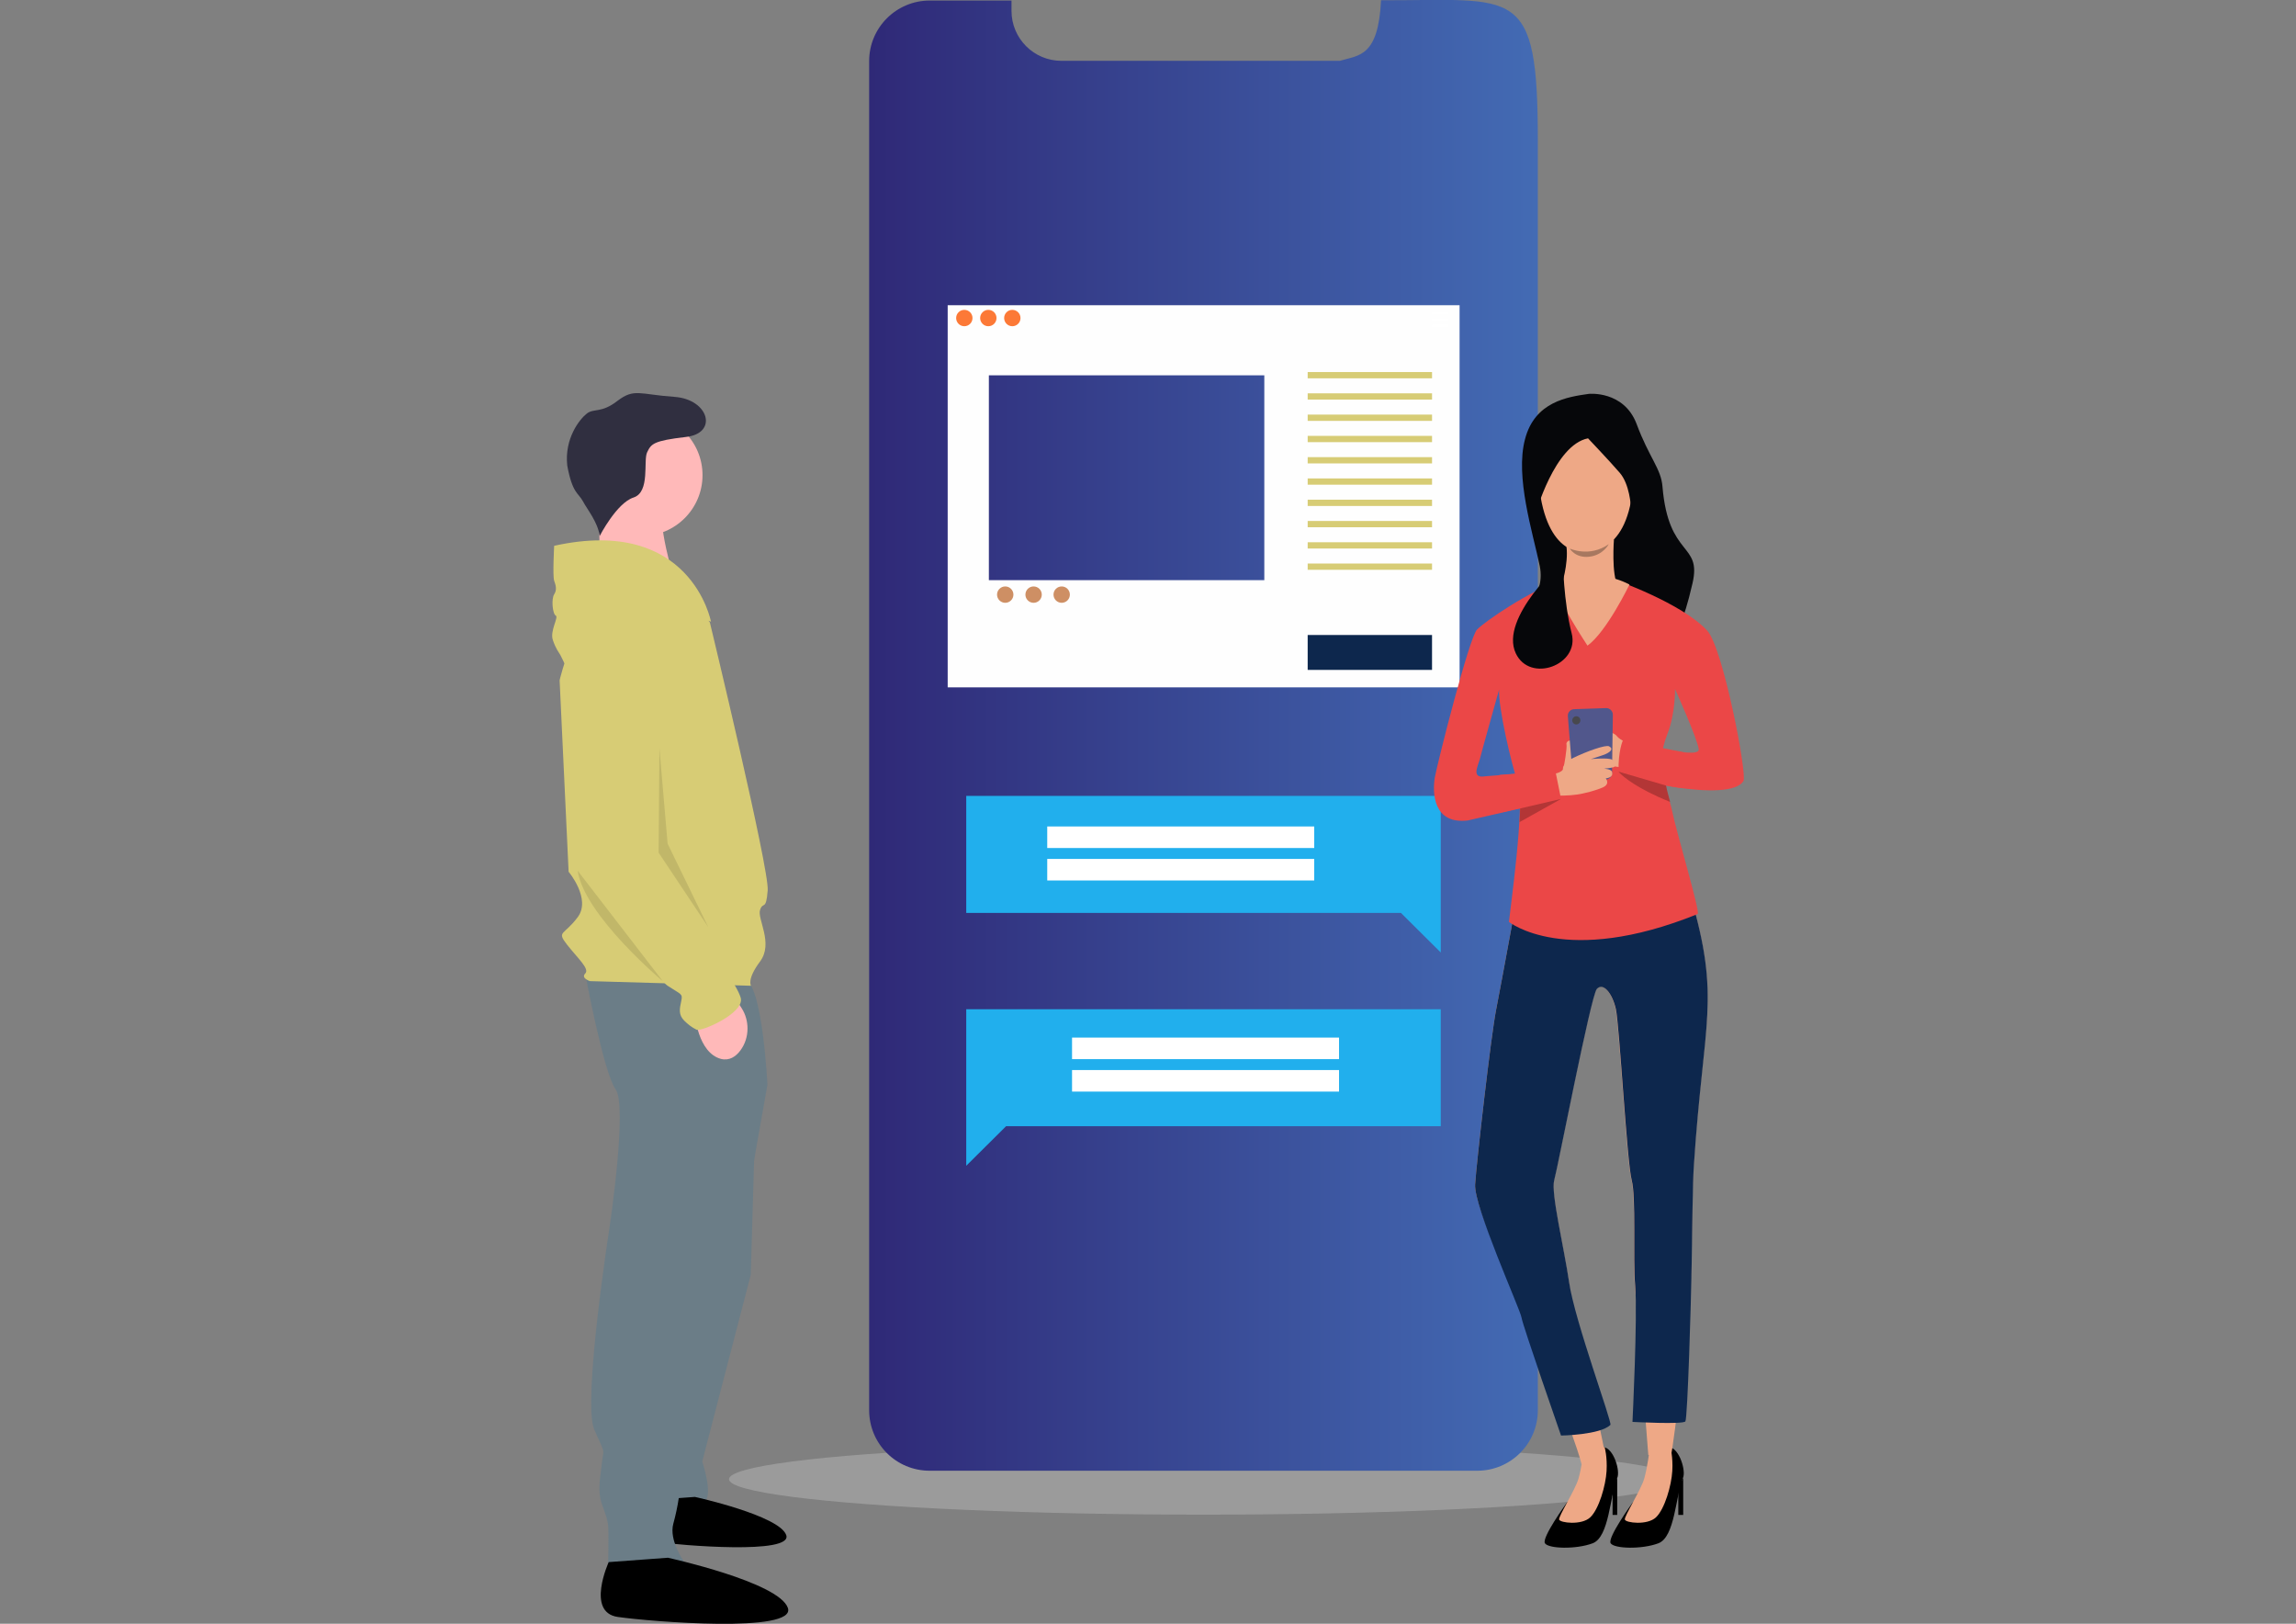 <?xml version="1.0" encoding="utf-8"?>
<!-- Generator: Adobe Illustrator 18.1.1, SVG Export Plug-In . SVG Version: 6.00 Build 0)  -->
<svg version="1.1" id="Layer_1" xmlns="http://www.w3.org/2000/svg" xmlns:xlink="http://www.w3.org/1999/xlink" x="0px" y="0px"
	 viewBox="0 0 841.9 595.3" enable-background="new 0 0 841.9 595.3" xml:space="preserve">
<rect x="0" y="0" width="841.9" height="595.3" fill="#808080" stroke="none"/>
<ellipse id="_434133720" fill="#9B9B9B" cx="441.3" cy="542.3" rx="174" ry="13"/>
<linearGradient id="_434133648_1_" gradientUnits="userSpaceOnUse" x1="0.558" y1="593.987" x2="1.734" y2="593.987" gradientTransform="matrix(208.51 0 0 -208.51 202.424 124121.977)">
	<stop  offset="0" style="stop-color:#2F2977"/>
	<stop  offset="1" style="stop-color:#436BB4"/>
</linearGradient>
<path id="_434133648" fill="url(#_434133648_1_)" d="M563.9,51.7V517c0,12.3-10,22.2-22.2,22.2l-200.8,0c0,0,0,0,0,0
	c-12.3,0-22.2-9.9-22.2-22.2c0,0,0,0,0,0l0-494.6c0,0,0,0,0,0c0-12.3,10-22.2,22.2-22.2h0l30,0V4c0,0,0,0,0,0
	c0,10.1,8.2,18.3,18.3,18.3l102.1,0c6.8-2.1,14.1-1.2,15.1-22.2C556.1,0.2,563.9-5.8,563.9,51.7L563.9,51.7z"/>
<polygon id="_273083168" fill="#21AFED" points="528.3,370 354.3,370 354.3,387 354.3,412.9 354.3,427.4 368.9,412.9 528.3,412.9 
	"/>
<rect id="_273083096" x="393.1" y="380.4" fill="#FFFFFF" width="97.9" height="7.9"/>
<rect id="_273083024" x="393.1" y="392.3" fill="#FFFFFF" width="97.9" height="7.9"/>
<polygon id="_273082952" fill="#21AFED" points="354.3,291.8 528.3,291.8 528.3,308.8 528.3,334.7 528.3,349.2 513.7,334.7 
	354.3,334.7 "/>
<rect id="_273082880" x="384" y="303" fill="#FFFFFF" width="97.9" height="7.9"/>
<rect id="_273082808" x="384" y="314.9" fill="#FFFFFF" width="97.9" height="7.9"/>
<path id="_273082736" fill="#FEFEFE" d="M347.5,111.9V252h187.7V111.9L347.5,111.9L347.5,111.9z M463.6,212.7h-101v-75.1h101V212.7z
	"/>
<rect id="_273082664" x="525.1" y="114.4" fill="#FFFFFF" width="6" height="0.8"/>
<rect id="_273082592" x="525.1" y="116.7" fill="#FFFFFF" width="6" height="0.8"/>
<rect id="_273082520" x="525.1" y="119" fill="#FFFFFF" width="6" height="0.8"/>
<rect id="_273082448" x="479.5" y="136.4" fill="#D7CC75" width="45.6" height="2.3"/>
<rect id="_273082376" x="479.5" y="144.2" fill="#D7CC75" width="45.6" height="2.3"/>
<rect id="_273082304" x="479.5" y="152" fill="#D7CC75" width="45.6" height="2.3"/>
<path id="_830271528" fill="#06070A" d="M582.6,144.4c0,0,12.8-1.3,17.5,11c4.6,12.4,9,16.4,9.5,23c2.2,26.3,14.5,20.4,11,35.5
	c-3.5,15.2-5.9,17.5-5.9,17.5l-29.4-5.8l-29.8,0.1c0,0,11.6-5.8,9.1-18.2c-2.6-12.4-9.1-32.7-5.4-46.5
	C562.8,147.2,574.9,145.5,582.6,144.4L582.6,144.4z"/>
<path id="_326028832" d="M574.4,551.1c0,0-9.2,12.7-7.9,14.7c1.3,2,11.4,2.3,17.5,0c6.1-2.3,6.3-17.4,9-23.9
	c1.2-2.7-1.3-10.7-4.8-11.3c-3.5-0.6-7.6,1.2-7.6,1.2C580.7,531.9,584.2,541.1,574.4,551.1L574.4,551.1z"/>
<path id="_304654640" fill="#EEA886" d="M580.7,531.9c0,0-0.7,6-1.9,10.2c-1.2,4.2-7.4,13.8-7.1,15c0.3,1.2,8.2,2.2,11.4-0.8
	c3.2-3,5.7-11.7,6-17c0.3-5.3-0.7-8.7-0.7-8.7C588.2,530.6,583.7,528.7,580.7,531.9z"/>
<polygon id="_1162983416" points="593,541.9 593,555.4 591.3,555.4 591.3,545 "/>
<path id="_1162980680" d="M598.5,551.1c0,0-9.2,12.7-7.9,14.7c1.3,2,11.4,2.3,17.5,0c6.1-2.3,6.3-17.4,9-23.9
	c1.2-2.7-1.3-10.7-4.8-11.3c-3.5-0.6-7.6,1.2-7.6,1.2C604.8,531.9,608.3,541.1,598.5,551.1L598.5,551.1z"/>
<path id="_1162982072" fill="#EEA886" d="M604.8,531.9c0,0-0.7,6-1.9,10.2c-1.2,4.2-7.4,13.8-7.1,15c0.3,1.2,8.2,2.2,11.4-0.8
	c3.2-3,5.7-11.7,6-17c0.3-5.3-0.7-8.7-0.7-8.7S607.8,528.7,604.8,531.9L604.8,531.9z"/>
<polygon id="_1162982576" points="617.2,541.9 617.2,555.4 615.4,555.4 615.4,545 "/>
<path id="_1162983080" fill="#EEA886" d="M557.5,322.2c0,0-7,38.4-8.9,48c-1.9,9.6-7.2,56.1-7.7,64c-0.6,7.9,17.2,46,18.3,48.6
	c18.6,43.9,20.7,53.9,20.7,53.9s6.1,3.8,8.9-0.7c0.9-1.4-11.4-51.8-13.5-65.8c-1.9-13-6.8-33.1-5.5-37.6
	c1.3-4.6,13.4-67.4,15.6-70.1c2.3-2.6,5.7,1.5,7,7.3c1.3,5.8,4.1,56.3,5.8,62.7c1.7,6.4,0.4,28.1,1.3,39c0.9,10.9,4.9,61.9,4.9,61.9
	s7.6,1.4,8.3,0.1c0.8-1.2,7.3-56.6,7.5-69.6c0.2-13,0.4-30.9,0.8-36.5c3.5-53.9,10.1-60.9-1.4-99.7
	C591.5,232.9,557.5,322.2,557.5,322.2L557.5,322.2z"/>
<path id="_1162985384" fill="#0D274D" d="M557.5,322.2c0,0-7,38.4-8.9,48c-1.9,9.6-7.2,56.1-7.7,64c-0.6,7.9,16.6,46,17,48.8
	c0.4,2.8,14.5,43.3,14.5,43.3c0,0,14.3-0.2,18.1-3.9c0.8-0.7-13.1-38.2-15.1-52.1c-1.9-13-6.8-33.1-5.5-37.6
	c1.3-4.6,13.4-67.4,15.6-70.1c2.3-2.6,5.7,1.5,7,7.3c1.3,5.8,4.1,56.3,5.8,62.7c1.7,6.4,0.4,28.1,1.3,39c0.9,10.9-1,49.7-1,49.7
	c0,0,18.7,1,19.4-0.2c0.8-1.2,2.1-44.1,2.3-57.1c0.2-13,0.4-30.9,0.8-36.5c3.5-53.9,10.1-60.9-1.4-99.7
	C591.5,232.9,557.5,322.2,557.5,322.2L557.5,322.2z"/>
<path id="_304670624" fill="#EB4747" d="M622.5,335.1c1.1-0.4-7.6-29.3-9.4-37.9c-1.6-7.8-6.9-14.9-1.7-28.1
	c3-7.6,2.8-16.5,2.8-16.5c0,0,7.9,17.5,8.7,22c0.8,4.5-27.4-3.7-27.8-3.1c-0.7,1.2-1.6,8.8-1.6,11.5c0,2.2,40.9,11.8,45.8,3.3
	c1.4-2.4-7.5-48.9-13.3-55.1c-9.4-10.2-34.2-18.8-34.2-18.8c0,0-6.8-3.6-18.7,0.1c-11.9,3.8-28.6,15.3-31.5,18.3
	c-2.9,3-14.4,48.4-15.5,54.3c-0.9,5.5-0.6,17.2,12.1,15.7l34.1-7.8l-2.1-10.4l-25.6,2c-5.2,0.9-2.7-3.7-2-6.2
	c0.6-2.5,7.1-25.6,7.1-25.6c-0.4,6.4,4.5,27.4,7,34.7c2.5,7.3-3,46.3-3.4,50.5C553.3,337.9,573.8,354.8,622.5,335.1L622.5,335.1z"/>
<path id="_1162984544" fill="#EEA886" d="M597.5,214.3c0,0-8.4,17.4-15.4,22.4c0,0-12.6-19-12-23.3
	C570,213.5,584.1,207.3,597.5,214.3L597.5,214.3z"/>
<path id="_1162981064" fill="#EEA886" d="M597.8,272.9c0,0-3.9-1.6-4.9-3c-1-1.4-4.5-2.3-7-1.5c-2.6,0.8-1.1,11.7-1.1,11.7l13.5,1.7
	L597.8,272.9z"/>
<path id="_1162968368" fill="#EEA886" d="M573.4,281.3c0,0,1.3-7.1,1-8.4c-0.3-1.3,2.3-2.6,2.7,0.6c0.4,3.2,0.6,5.3,0.6,5.3
	L573.4,281.3L573.4,281.3z"/>
<path id="_1162980176" fill="#51578C" d="M579,286.2l9.8-0.4c1.3-0.1,2.3-1.1,2.3-2.3l0.3-21.5c0-1.3-1.1-2.4-2.4-2.4l-11.8,0.4
	c-1.3,0-2.4,1.2-2.3,2.5l1.7,21.5C576.6,285.3,577.7,286.2,579,286.2L579,286.2z"/>
<path id="_1162973000" fill="#EEA886" d="M573.1,281.8c0,0-0.2-2,3.7-3.9c5.1-2.5,12-4.9,13.2-4.3c1.7,0.9,0.8,2.2-2.4,3.3
	c-3.2,1.1-4.3,1.4-4.3,1.4c0,0,6.4-0.6,7.8,0.2c1.4,0.8,1.5,2.5,0.5,2.8c-1,0.3-3.5,0.5-3.5,0.5c0,0,2.7,0.1,3,1.2
	c0.2,0.8,0.3,2-2.3,2.4c0,0,1.7,1.9-0.9,3.2c-2.6,1.2-7.3,2.4-9.7,2.7c-4.9,0.8-16,0.2-16,0.2l4.6-7.7c0,0,2.5,0.2,4.3-0.4
	C573.4,282.6,573.1,281.8,573.1,281.8L573.1,281.8z"/>
<polygon id="_1162980248" fill="#EB4747" points="570.3,282.5 572.4,292.9 550.7,297.8 549.8,284.1 "/>
<path id="_1162977056" fill="#EB4747" d="M595.1,271.4c0,0-1.8,3.8-1.6,11.5c0,0,13.5,4.9,23.9,6.1v-13.2L595.1,271.4L595.1,271.4z"
	/>
<path id="_1162983512" fill="#B33636" d="M572.4,292.9l-15.2,8.5c0.1-1.8,0.2-3.5,0.2-5L572.4,292.9z"/>
<path id="_1162980632" fill="#B33636" d="M612.4,294c-12.2-4.9-17.1-9.2-18.5-10.6c-0.3-0.3-0.4-0.5-0.4-0.5l17.4,5.1c0,0,0,0,0,0
	C611.3,290.1,611.9,292,612.4,294L612.4,294z"/>
<path id="_1162977896" fill="#EEA886" d="M584.2,151.7c0,0,17,2.5,14.5,27.5c-2.5,25.1-17.5,23.1-18.5,23.1c-1,0-15,0.5-16.3-30.1
	C564,172.2,563.4,149.5,584.2,151.7L584.2,151.7z"/>
<path id="_304666952" fill="#EEA886" d="M591.8,197.8c0,0-1,13,1.5,17c2.5,3.9-2.1,9.2-11.8,7.4c-9.6-1.8-9-7.3-9-7.3
	c0,0,2.7-8.1,1.9-14.5C573.6,194,591.8,197.8,591.8,197.8L591.8,197.8z"/>
<path id="_1162981904" fill="#06070A" d="M582.3,160.7c0,0,7.9,8.3,11.6,12.6c3.7,4.2,4.1,12.4,4.1,12.4s6.2-7.6,3.6-16.4
	c-2.6-8.8-8.7-26-24.3-20.7c-15.6,5.3-16.1,28.5-14.3,40C563,188.6,570,163.1,582.3,160.7L582.3,160.7z"/>
<path id="_1162979168" fill="#A77860" d="M575.6,201.1c0,0,7.2,3.4,14.3-1.6c0,0-2,4-7.1,4.6C577.6,204.7,575.6,201.1,575.6,201.1z"
	/>
<path id="_1162978304" fill="#06070A" d="M573.1,205.7c0,0-23.4,20.8-17.3,33.8c5.2,11.1,23.5,4.3,20.5-7.3
	C573.3,220.5,573.1,205.7,573.1,205.7z"/>
<path id="_1162957232" fill="#48484D" d="M579.5,264.1c0,0.8-0.7,1.5-1.5,1.5c-0.8,0-1.5-0.7-1.5-1.5c0-0.8,0.7-1.5,1.5-1.5
	C578.9,262.6,579.5,263.3,579.5,264.1z"/>
<rect id="_273082232" x="479.5" y="159.8" fill="#D7CC75" width="45.6" height="2.3"/>
<rect id="_301885552" x="479.5" y="167.6" fill="#D7CC75" width="45.6" height="2.3"/>
<rect id="_301885480" x="479.5" y="175.4" fill="#D7CC75" width="45.6" height="2.3"/>
<rect id="_301885408" x="479.5" y="183.2" fill="#D7CC75" width="45.6" height="2.3"/>
<rect id="_301885336" x="479.5" y="191" fill="#D7CC75" width="45.6" height="2.3"/>
<rect id="_301885264" x="479.5" y="198.8" fill="#D7CC75" width="45.6" height="2.3"/>
<rect id="_301885192" x="479.5" y="206.6" fill="#D7CC75" width="45.6" height="2.3"/>
<circle id="_301885120" fill="#CE8F64" cx="368.6" cy="218" r="3"/>
<circle id="_301885048" fill="#CE8F64" cx="379" cy="218" r="3"/>
<circle id="_301884976" fill="#CE8F64" cx="389.3" cy="218" r="3"/>
<rect id="_301884904" x="479.5" y="232.8" fill="#0D274D" width="45.6" height="12.8"/>
<path id="_301884832" fill="#6B7D87" d="M277,408.8l-1.7,58.5l-17.8,68.5c0,0,3.9,11.7,1.1,14.5c-2.8,2.8-15.6,7.8-15.6,7.8
	l10.6-146L277,408.8L277,408.8z"/>
<path id="_301884760" d="M238.3,550c0,0-6.4,14,2.5,15.3s50,4.7,47.5-2.5c-2.5-7.2-33.5-14-33.5-14S238.3,550,238.3,550z"/>
<path id="_301884688" fill="#6B7D87" d="M214.6,357c0,0,6.7,36.2,11.1,42.3c4.5,6.1-2.2,50.7-2.2,50.7s-10,64.1-5.6,74.1
	c4.5,10,3.3,6.7,2.8,12.3c-0.6,5.6-1.7,10,0,15s1.7,4.5,2.2,7.2s0,17.8,0,17.8s24,8.4,27.9-3.9c0,0-5.6-7.8-3.9-13.9
	c1.7-6.2,2.7-12.6,2.8-18.9l0-11.7l25.6-95.8l6.1-34.5c0,0-1.7-35.1-7.8-38.4C267.6,355.8,214.6,357,214.6,357L214.6,357z"/>
<path id="_829169728" d="M223.2,572.7c0,0-8.4,18.4,3.3,20.1c11.7,1.7,65.7,6.1,62.4-3.3c-3.3-9.5-44-18.4-44-18.4L223.2,572.7
	L223.2,572.7z"/>
<circle id="_829169656" fill="#FFB9B9" cx="235.3" cy="174.2" r="22.3"/>
<path id="_829169584" fill="#FFB9B9" d="M219.6,184.1l0.4,28.5l27.3,0.1c0,0-6.9-22.3-3.8-26.9C246.6,181,219.6,184.1,219.6,184.1
	L219.6,184.1z"/>
<path id="_829169512" fill="#D7CC75" d="M260.3,228.2c0,0-19.5-25.1-34.5-14.5c-15,10.6-20.6,35.7-20.6,35.7l3.3,70.2
	c0,0,8.4,10,3.3,16.7c-5,6.7-7.8,5-3.9,10c3.9,5,8.4,8.9,6.7,10.6s1.7,2.8,1.7,2.8l59.1,1.7c0,0-1.7-2.2,3.3-8.9
	c5-6.7-1.1-15.6,0-18.9s2.2,0.6,2.8-7.2C282.1,318.5,260.3,228.2,260.3,228.2L260.3,228.2z"/>
<path id="_829169440" fill="#FFB9B9" d="M254.8,372c0,0,1.1,13.9,9.5,16.2c3.1,0.8,5.5-0.8,7.2-3.1c1.7-2.3,2.6-5.1,2.6-8
	c0-2.6-0.7-5.2-2.1-7.4l-2.1-3.3C269.8,366.4,254.8,372,254.8,372z"/>
<path id="_829169368" fill="#D7CC75" d="M203.2,200.1c0,0-0.6,11.1,0,12.8c0.6,1.7,1.1,3.3,0,5c-1.1,1.7-0.6,7.2,0.6,7.8
	c1.1,0.6-2.2,5.6-1.1,8.9c1.1,3.3,2.2,4.5,2.8,5.6c0.6,1.1,1.5,3.1,1.5,3.1s16.4-34.9,29.7-26.5c13.4,8.4,24,11.1,24,11.1
	S253.4,189,203.2,200.1L203.2,200.1z"/>
<path id="_829169296" fill="#D7CC75" d="M227.5,226c0,0-17.8,1.7-16.7,25.1c1.1,23.4-1.7,60.2-1.7,60.2s30.6,46.8,35.7,50.1
	c5,3.3,5.6,2.8,5,5.6c-0.6,2.8-1.1,5,1.1,7.2c1.3,1.3,2.8,2.5,4.5,3.3c1.6,0.9,17.8-6.1,16.2-11.7c-1.7-5.6-9.5-14.5-9.5-14.5
	s-13.4-21.7-13.9-25.1c-0.6-3.3-0.6-2.8-2.2-4.5c-1.7-1.7-6.1-8.4-6.1-11.7l0-10.6l4.7-56.6c0-0.5,0.1-1,0.1-1.5
	c0-4.2-1.6-8.2-4.4-11.2C237.4,227.5,233.4,225.3,227.5,226L227.5,226z"/>
<path id="_625603088" fill-opacity="0.102" d="M211.8,319.2l31.3,40.6C243.1,359.8,214.3,335.7,211.8,319.2z"/>
<polygon id="_625603016" fill-opacity="0.102" points="241.8,274.3 241.5,312.6 259.7,339.9 244.8,309.3 "/>
<circle id="_634942776" fill="#FC7937" cx="353.6" cy="116.6" r="3"/>
<circle id="_429831440" fill="#FC7937" cx="362.4" cy="116.6" r="3"/>
<circle id="_429831344" fill="#FC7937" cx="371.2" cy="116.6" r="3"/>
<path id="_429831176" fill="#302F40" d="M219.9,196.5c0,0,6.2-12.1,12.4-14.1c6.2-2,3.5-13.6,5-16.6c1.5-3.1,2.3-4.2,14.2-5.6
	c11.9-1.3,8.5-13.8-4.2-14.7c-12.8-0.9-14.7-3.2-20.8,1.4c-6,4.7-8.7,2.7-11.3,4.7c-2.6,2-8.3,9.1-7.2,19.1c1.9,10.2,4,9.9,5.7,13
	C215.4,186.9,219.2,191.4,219.9,196.5L219.9,196.5z"/>
</svg>
